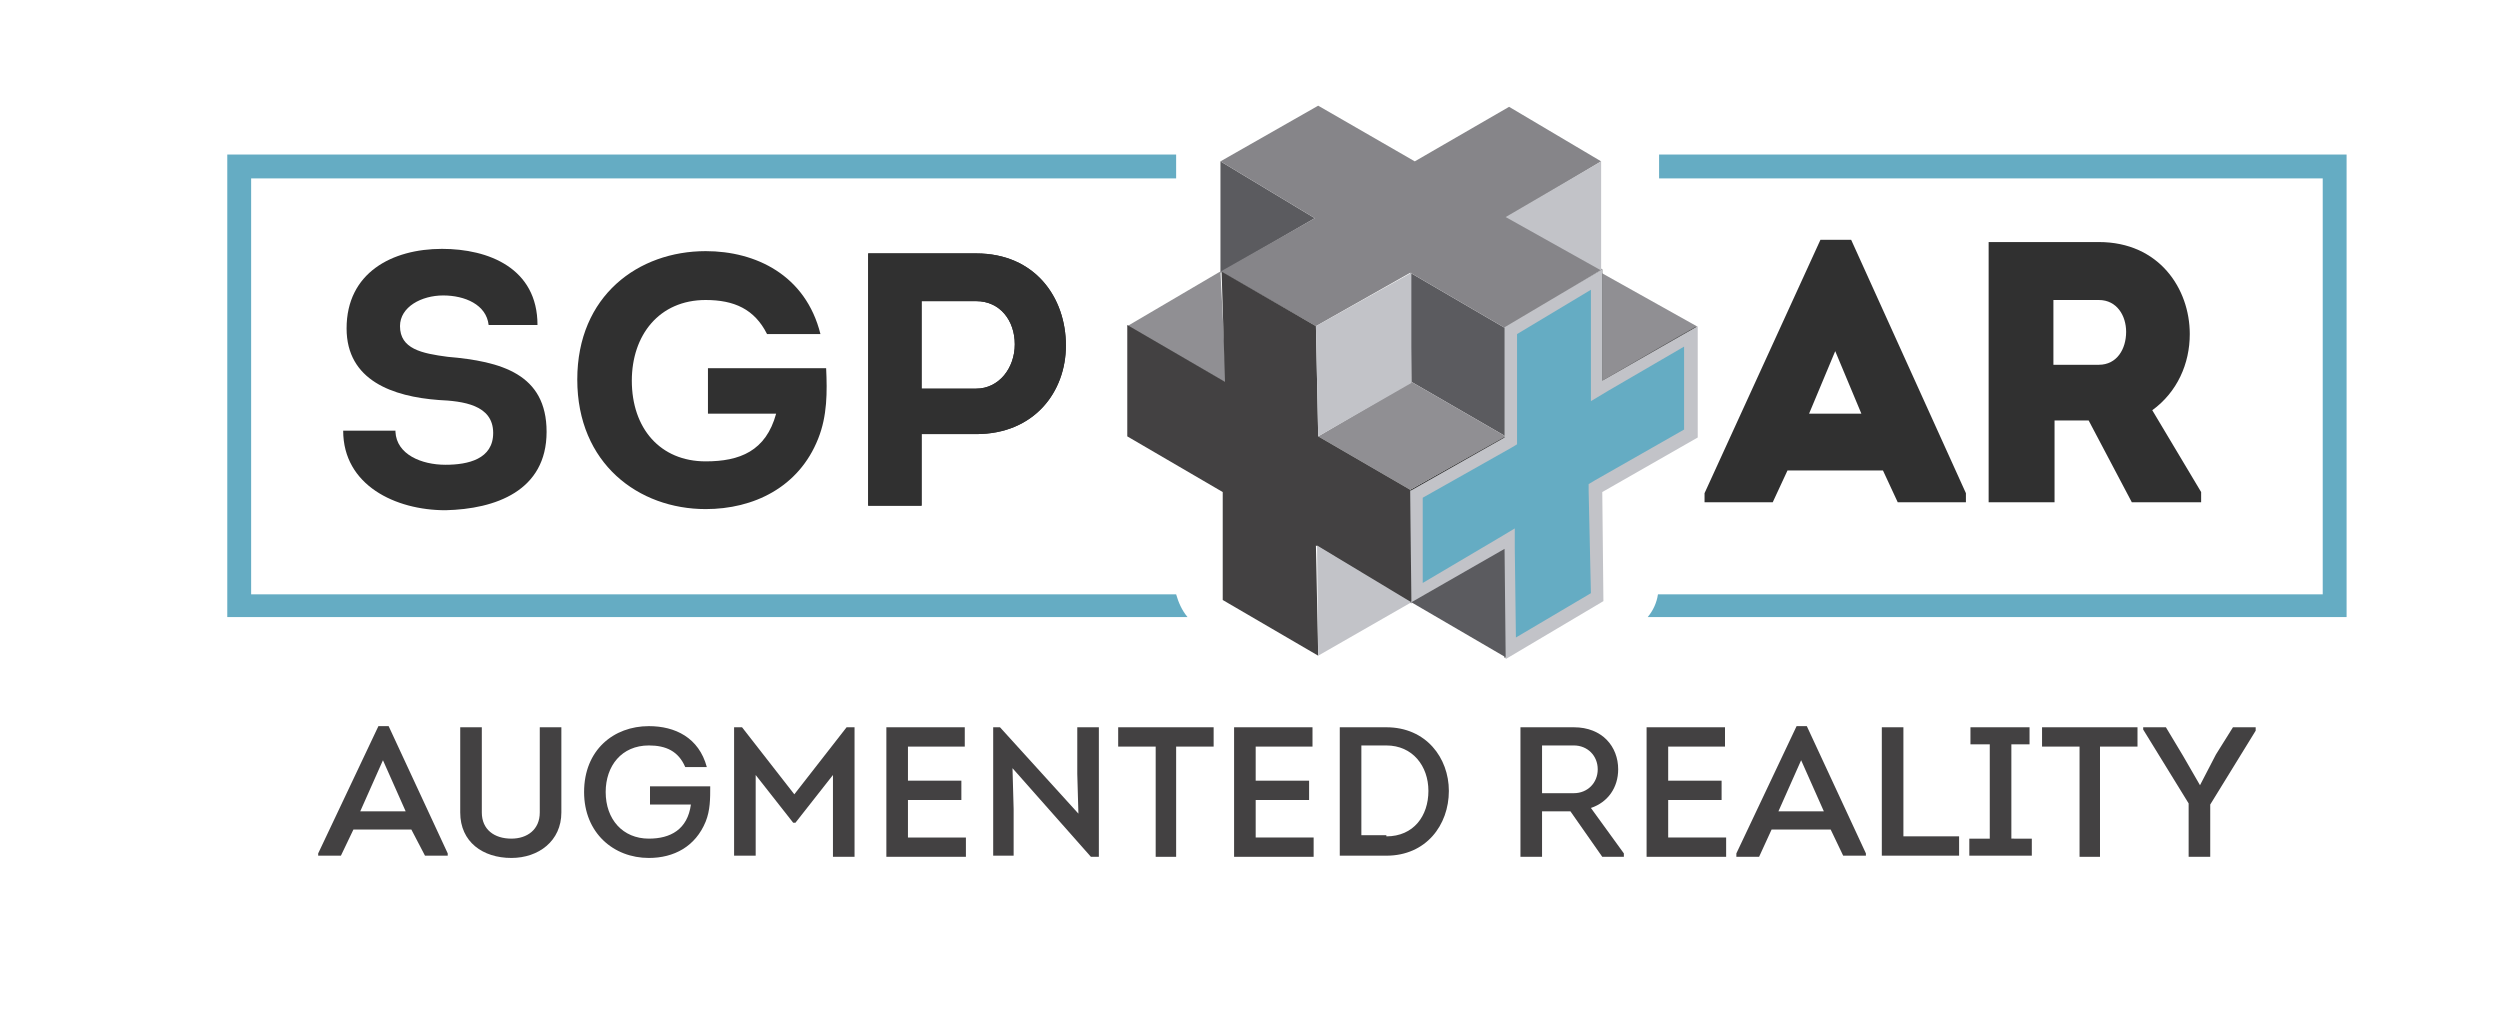 <?xml version="1.0" encoding="utf-8"?>
<!-- Generator: Adobe Illustrator 23.0.4, SVG Export Plug-In . SVG Version: 6.00 Build 0)  -->
<svg version="1.1" id="Camada_1" xmlns="http://www.w3.org/2000/svg" xmlns:xlink="http://www.w3.org/1999/xlink" x="0px" y="0px"
	 viewBox="0 0 22 9" style="enable-background:new 0 0 22 9;" xml:space="preserve">
<style type="text/css">
	.st0{fill:#434142;}
	.st1{fill:#65ACC3;}
	.st2{fill:#303030;}
	.st3{fill:#908F93;}
	.st4{fill:#5B5B5F;}
	.st5{fill:#868589;}
	.st6{fill:#C2C3C8;}
</style>
<g>
	<path class="st0" d="M3.11,7.3L3,7.53H2.8V7.51l0.53-1.12h0.09l0.52,1.12v0.02h-0.2L3.62,7.3H3.11z M3.17,7.14h0.4l-0.2-0.45
		L3.17,7.14z"/>
	<path class="st0" d="M4.05,7.15V6.4h0.19v0.75c0,0.15,0.11,0.23,0.26,0.23c0.14,0,0.25-0.08,0.25-0.23V6.4h0.19v0.75
		c0,0.25-0.2,0.4-0.44,0.4C4.25,7.55,4.05,7.41,4.05,7.15z"/>
	<path class="st0" d="M5.71,6.39c0.23,0,0.44,0.1,0.51,0.36H6.03C5.97,6.61,5.86,6.56,5.71,6.56c-0.24,0-0.38,0.18-0.38,0.41
		c0,0.24,0.15,0.41,0.38,0.41c0.19,0,0.34-0.08,0.37-0.3H5.72V6.92h0.53c0,0.11,0,0.21-0.04,0.31c-0.09,0.22-0.28,0.32-0.5,0.32
		c-0.31,0-0.57-0.22-0.57-0.58C5.14,6.6,5.4,6.39,5.71,6.39z"/>
	<path class="st0" d="M7.45,6.4h0.07v1.14H7.33V6.82L7,7.24H6.98L6.65,6.82v0.71H6.46V6.4h0.07l0.46,0.59L7.45,6.4z"/>
	<path class="st0" d="M8.49,6.57h-0.5v0.3h0.47v0.17H7.99v0.33H8.5v0.17H7.8V6.4h0.69V6.57z"/>
	<path class="st0" d="M8.91,6.76l0.01,0.36v0.41H8.74V6.4H8.8l0.69,0.76L9.48,6.81V6.4h0.19v1.14H9.6L8.91,6.76z"/>
	<path class="st0" d="M9.84,6.57V6.4h0.84v0.17h-0.33v0.97h-0.18V6.57H9.84z"/>
	<path class="st0" d="M11.55,6.57h-0.5v0.3h0.47v0.17h-0.47v0.33h0.51v0.17h-0.7V6.4h0.69V6.57z"/>
	<path class="st0" d="M12.2,6.4c0.35,0,0.55,0.27,0.55,0.56c0,0.3-0.2,0.57-0.55,0.57h-0.41V6.4H12.2z M12.2,7.36
		c0.24,0,0.37-0.18,0.37-0.4s-0.14-0.4-0.37-0.4h-0.22v0.79H12.2z"/>
	<path class="st0" d="M14.29,7.51v0.03H14.1l-0.28-0.4h-0.25v0.4h-0.19V6.4h0.47c0.25,0,0.39,0.17,0.39,0.37
		c0,0.16-0.09,0.29-0.24,0.34L14.29,7.51z M13.85,6.98c0.12,0,0.21-0.09,0.21-0.21c0-0.12-0.09-0.21-0.21-0.21h-0.28v0.42H13.85z"/>
	<path class="st0" d="M15.18,6.57h-0.5v0.3h0.47v0.17h-0.47v0.33h0.51v0.17h-0.7V6.4h0.69V6.57z"/>
	<path class="st0" d="M15.59,7.3l-0.11,0.24h-0.2V7.51l0.53-1.12h0.09l0.52,1.12v0.02h-0.2L16.11,7.3H15.59z M15.65,7.14h0.4
		l-0.2-0.45L15.65,7.14z"/>
	<path class="st0" d="M16.75,7.36h0.49v0.17h-0.68V6.4h0.19V7.36z"/>
	<path class="st0" d="M17.88,7.38v0.15h-0.55V7.38h0.18V6.55h-0.17V6.4h0.52v0.15H17.7v0.83H17.88z"/>
	<path class="st0" d="M17.97,6.57V6.4h0.84v0.17h-0.33v0.97H18.3V6.57H17.97z"/>
	<path class="st0" d="M19.36,6.91l0.14-0.27l0.15-0.24h0.2v0.03l-0.4,0.65v0.46h-0.19V7.07l-0.4-0.65V6.4h0.2l0.15,0.25L19.36,6.91
		L19.36,6.91z"/>
	<g>
		<path class="st1" d="M10.35,5.23H2.21V1.57h8.14V1.36H2v4.07h8.45C10.4,5.37,10.37,5.3,10.35,5.23z"/>
		<path class="st2" d="M3.48,3.8C3.49,4,3.71,4.09,3.92,4.09c0.2,0,0.42-0.05,0.42-0.28c0-0.25-0.27-0.28-0.48-0.29
			c-0.4-0.03-0.81-0.17-0.81-0.63c0-0.49,0.4-0.7,0.84-0.7c0.41,0,0.84,0.17,0.84,0.67H4.3C4.28,2.68,4.09,2.6,3.9,2.6
			s-0.38,0.1-0.38,0.27c0,0.2,0.19,0.24,0.42,0.27c0.47,0.04,0.87,0.15,0.87,0.66c0,0.52-0.45,0.68-0.89,0.69
			c-0.44,0-0.9-0.22-0.9-0.7H3.48z"/>
		<path class="st2" d="M6.21,2.21c0.44,0,0.88,0.21,1.01,0.73H6.75c-0.11-0.22-0.29-0.3-0.54-0.3c-0.41,0-0.65,0.31-0.65,0.71
			c0,0.42,0.25,0.71,0.65,0.71c0.3,0,0.53-0.09,0.62-0.42h-0.6v-0.4h1.04c0.01,0.21,0.01,0.42-0.07,0.62
			C7.03,4.29,6.63,4.48,6.21,4.48c-0.59,0-1.13-0.4-1.13-1.14S5.62,2.21,6.21,2.21z"/>
		<path class="st2" d="M7.64,4.45V2.23c0.32,0,0.63,0,0.95,0c0.52,0,0.79,0.39,0.79,0.81c0,0.41-0.28,0.78-0.79,0.78H8.11v0.63H7.64
			z M8.59,3.42c0.2,0,0.34-0.18,0.34-0.39c0-0.21-0.13-0.38-0.34-0.38c-0.16,0-0.32,0-0.48,0v0.77H8.59z"/>
		<path class="st2" d="M7.64,4.45V2.23c0.32,0,0.63,0,0.95,0c0.52,0,0.79,0.39,0.79,0.81c0,0.41-0.28,0.78-0.79,0.78H8.11v0.63H7.64
			z M8.59,3.42c0.2,0,0.34-0.18,0.34-0.39c0-0.21-0.13-0.38-0.34-0.38c-0.16,0-0.32,0-0.48,0v0.77H8.59z"/>
	</g>
	<g>
		<path class="st2" d="M15.73,4.14l-0.13,0.28H15V4.34l1.02-2.23h0.27l1.01,2.23v0.08h-0.6l-0.13-0.28H15.73z M15.92,3.64h0.46
			l-0.23-0.55L15.92,3.64z"/>
		<path class="st2" d="M19.37,4.33v0.09h-0.61L18.38,3.7h-0.3v0.72H17.5V2.13c0.33,0,0.65,0,0.97,0c0.53,0,0.8,0.41,0.8,0.81
			c0,0.26-0.11,0.51-0.33,0.67L19.37,4.33z M18.47,3.21c0.16,0,0.24-0.14,0.24-0.29c0-0.14-0.08-0.28-0.24-0.28h-0.4v0.57H18.47z"/>
		<path class="st1" d="M14.59,5.23h5.85V1.57H14.6V1.36h6.05v4.07H14.5C14.55,5.37,14.58,5.3,14.59,5.23z"/>
	</g>
	<polygon class="st3" points="14.09,2.4 14.93,2.87 14.09,3.37 	"/>
	<polygon class="st3" points="10.72,2.4 9.92,2.87 10.79,3.37 10.74,2.39 	"/>
	<g>
		<polygon class="st2" points="13.24,2.88 14.1,2.37 14.1,3.35 14.93,2.87 14.93,3.84 14.09,4.32 14.1,5.28 13.24,5.79 13.23,4.82 
			12.41,5.3 12.41,4.31 13.24,3.84 		"/>
		<polygon class="st4" points="12.41,2.4 12.42,3.36 13.25,3.84 13.25,2.89 		"/>
		<polygon class="st4" points="12.42,5.3 13.26,5.79 13.26,4.8 12.43,5.27 		"/>
		<polygon class="st4" points="10.74,1.44 10.74,2.4 11.57,1.92 10.74,1.42 		"/>
		<polygon class="st3" points="12.42,3.36 11.6,3.84 12.41,4.31 13.25,3.84 		"/>
		<polygon class="st5" points="10.74,1.42 11.6,0.93 12.45,1.42 13.28,0.94 14.09,1.42 13.27,1.91 14.1,2.37 13.25,2.89 12.41,2.4 
			11.58,2.87 10.74,2.39 11.57,1.92 		"/>
		<polygon class="st0" points="10.75,2.39 11.58,2.87 11.6,3.84 12.41,4.31 12.42,5.31 11.58,4.8 11.6,5.77 10.76,5.28 10.76,4.33 
			9.92,3.84 9.92,2.86 10.78,3.36 		"/>
		<polygon class="st6" points="11.58,2.87 12.42,2.4 12.42,3.37 11.6,3.84 		"/>
		<polygon class="st6" points="14.09,1.42 14.09,2.38 13.25,1.91 		"/>
		<polygon class="st6" points="11.59,4.8 12.42,5.3 11.6,5.77 		"/>
		<polygon class="st1" points="13.28,4.73 12.46,5.21 12.46,4.34 13.29,3.87 13.29,2.91 14.05,2.46 14.05,3.44 14.87,2.96 
			14.87,3.81 14.04,4.29 14.05,5.25 13.29,5.7 		"/>
		<path class="st6" d="M14,2.55l0,0.8l0,0.18l0.15-0.09l0.67-0.39v0.73l-0.79,0.45l-0.05,0.03l0,0.06L14,5.22l-0.66,0.39l-0.01-0.79
			l0-0.17l-0.15,0.09l-0.66,0.39l0-0.75l0.78-0.44l0.05-0.03V3.84V2.94L14,2.55 M14.1,2.37l-0.86,0.51v0.97l-0.83,0.47l0.01,0.98
			l0.82-0.47l0.01,0.97l0.86-0.51l-0.01-0.96l0.84-0.48V2.87L14.1,3.35L14.1,2.37L14.1,2.37z"/>
	</g>
</g>
<g>
</g>
<g>
</g>
<g>
</g>
<g>
</g>
<g>
</g>
<g>
</g>
<g>
</g>
<g>
</g>
<g>
</g>
<g>
</g>
<g>
</g>
<g>
</g>
<g>
</g>
<g>
</g>
<g>
</g>
</svg>
